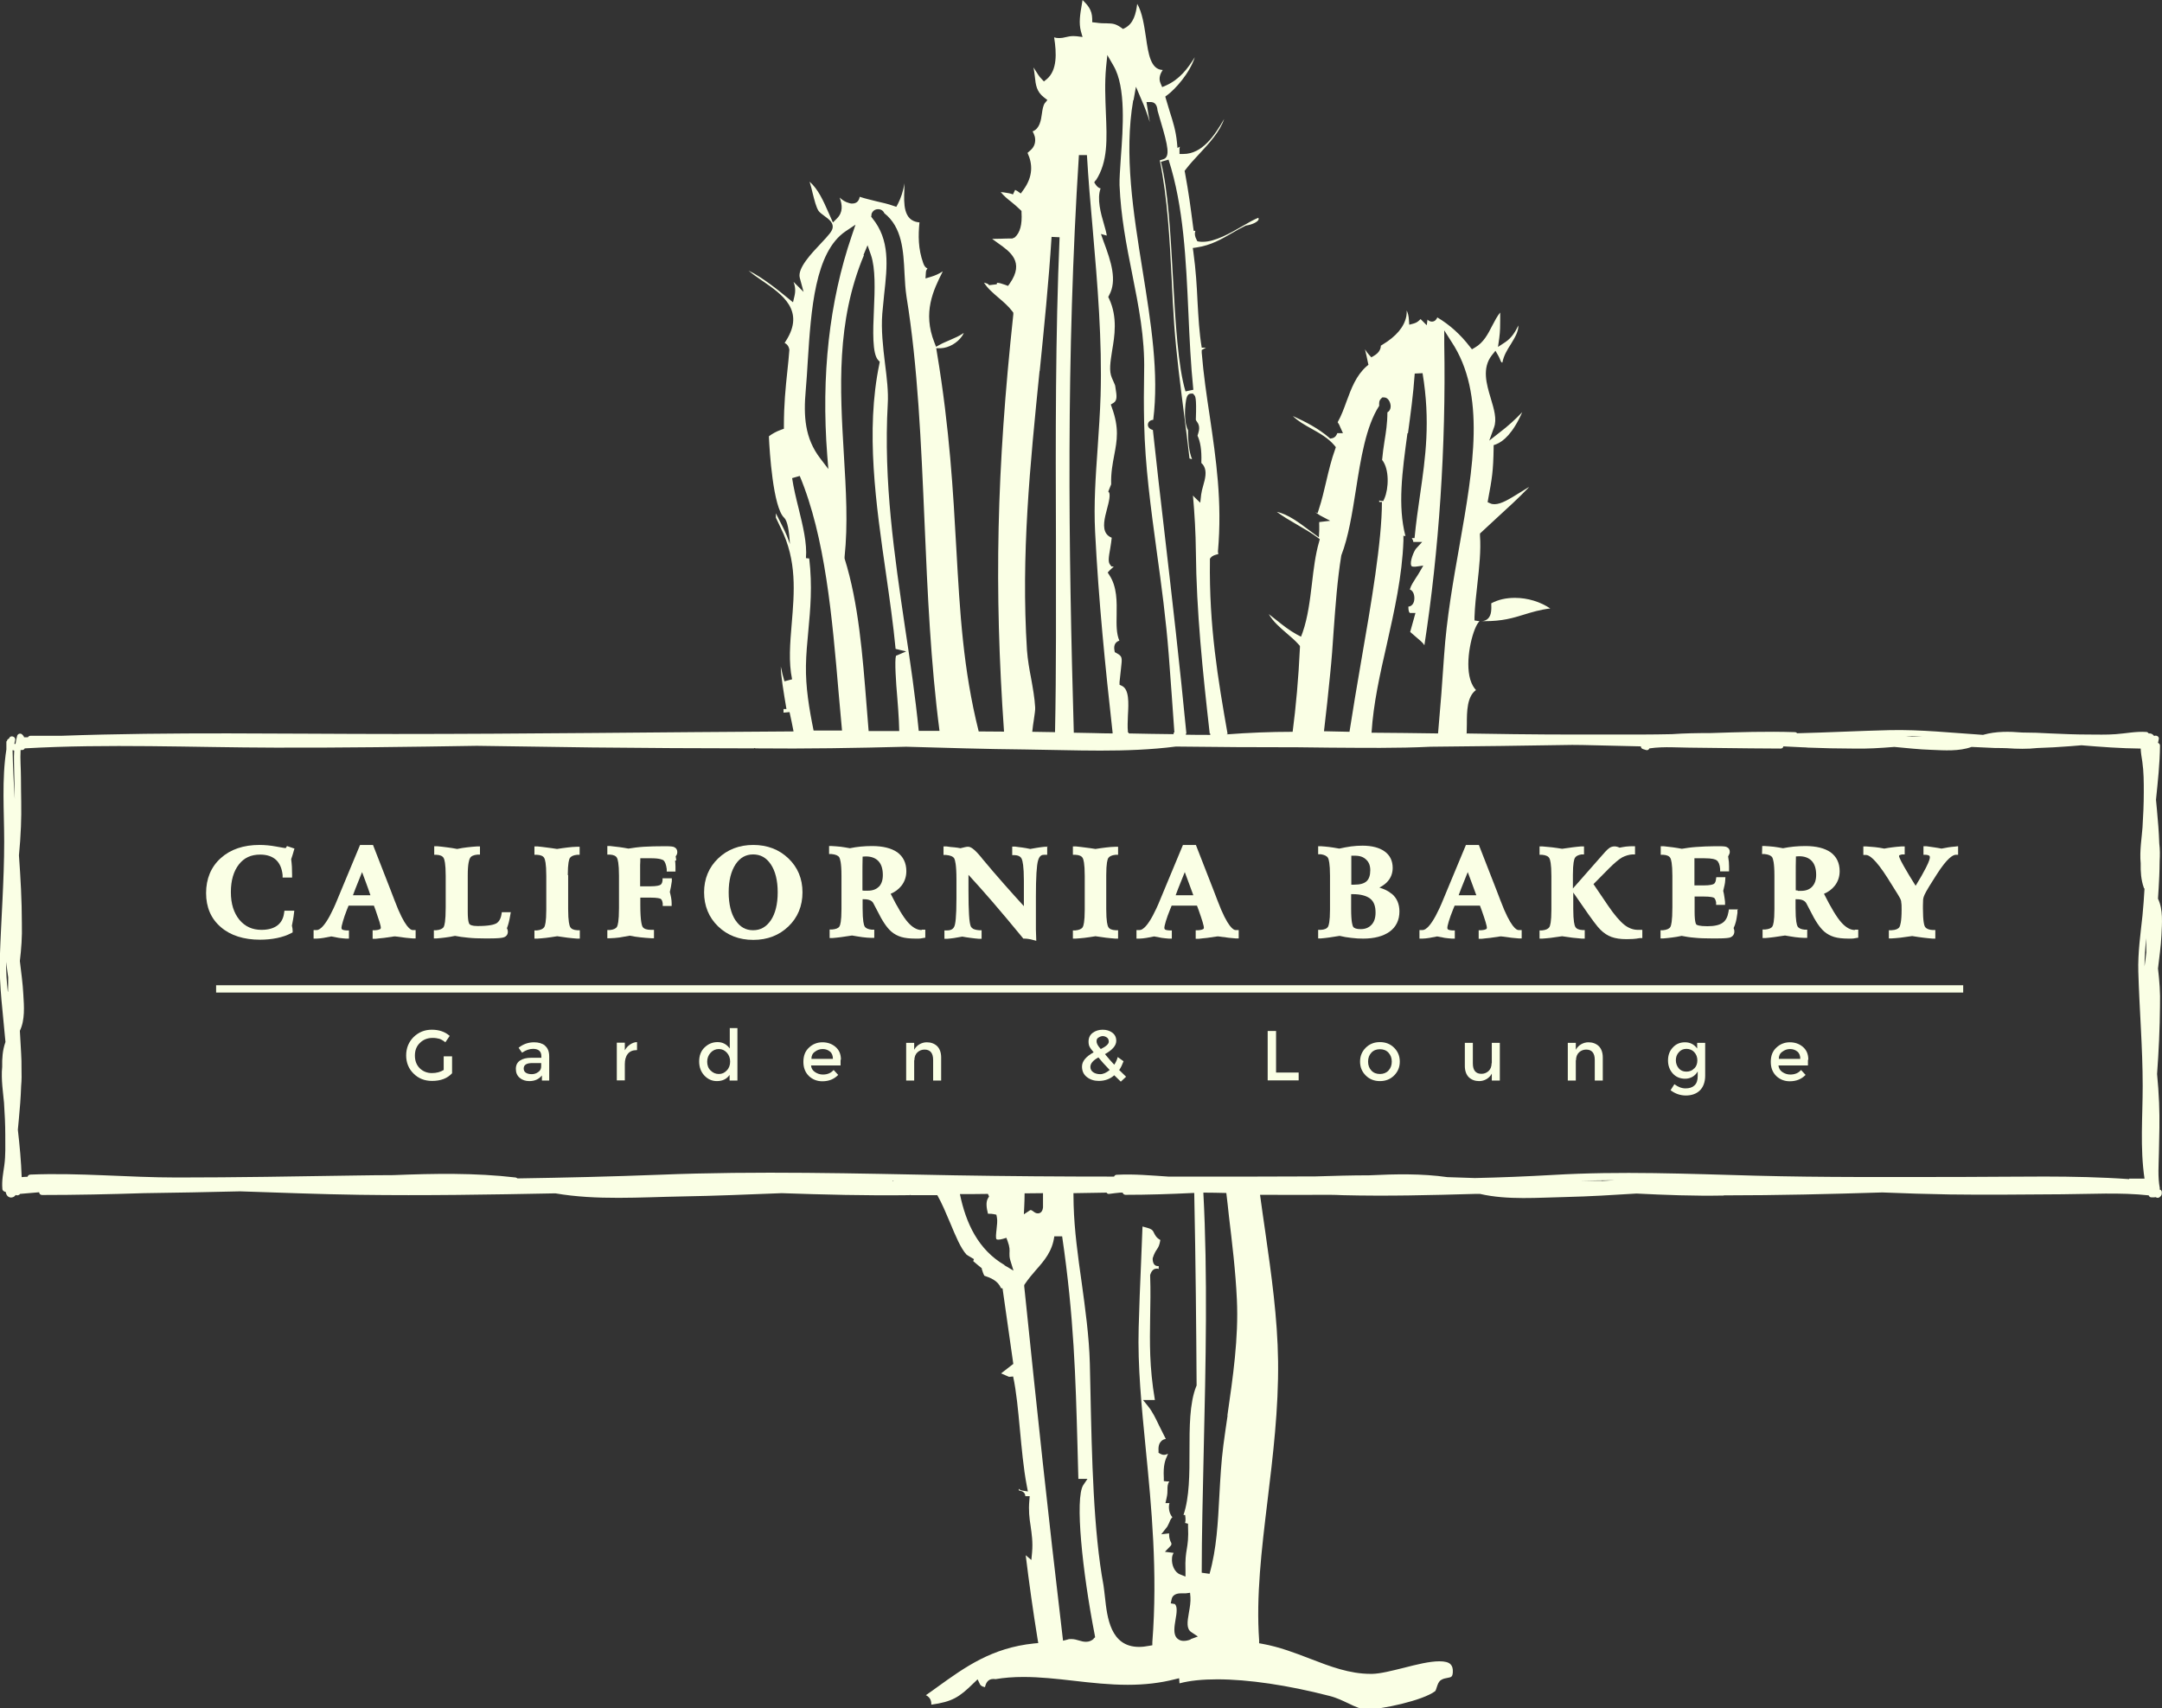 <?xml version="1.0" encoding="UTF-8"?>
<svg id="Layer_2" data-name="Layer 2" xmlns="http://www.w3.org/2000/svg" viewBox="0 0 118.65 93.74">
  <rect x="0" y="0" width="118.65" height="93.74" fill="#333333" stroke="none"/>
  <defs>
    <style>
      .cls-1 {
        fill: #faffe5;
        stroke-width: 0px;
      }
    </style>
  </defs>
  <g id="Layer_1-2" data-name="Layer 1">
    <g>
      <g>
        <path class="cls-1" d="M28.03,50.07l-.03.17c-.02.13-.05.26-.08.39-.03.11-.06.21-.1.31.01.03.02.05.03.07.02.05.02.09.02.13,0,.15-.09.27-.26.31-.08.02-.24.05-.77.05h-.23c-.34,0-.65-.01-.92-.04-.26-.02-.5-.06-.72-.1-.19.04-.36.07-.53.09-.17.02-.33.04-.48.05h-.15s0-.45,0-.45h.14c.2-.02.34-.08.4-.18.04-.07.11-.3.11-1.08v-1.27c0-.09,0-.19,0-.29,0-.1,0-.16,0-.16,0-.68-.07-.91-.11-.98-.06-.11-.19-.17-.39-.18h-.13s0-.47,0-.47h.16c.17.02.35.03.53.06.17.02.37.05.57.09.19-.04.37-.07.55-.09.19-.02.37-.04.55-.05h.15s0,.45,0,.45h-.14c-.21.02-.35.08-.41.2-.04.07-.12.29-.12.93,0,.03,0,.08,0,.14,0,.08,0,.13,0,.17,0,.02,0,.04,0,.07v.1s0,1.54,0,1.54c0,.54.08.66.1.67.03.03.12.1.44.1.64,0,.9-.08,1.02-.14.15-.09.25-.25.29-.5l.02-.12h.51Z"/>
        <path class="cls-1" d="M37.05,47.23c.01.1.02.21.02.32v.28h-.48v-.14c-.03-.23-.09-.39-.17-.47-.05-.04-.22-.12-.69-.12h-.59c0,.12,0,.25-.01.37,0,.17,0,.35,0,.52v.65h.55c.37,0,.51-.05.56-.08.02-.01.1-.06.12-.23v-.13h.51v.16c-.02.1-.03.21-.05.31-.02.09-.04.18-.06.28.03.11.05.22.07.31.02.11.03.21.03.31v.15s-.49,0-.49,0v-.14c-.02-.13-.05-.21-.11-.25-.03-.02-.16-.07-.6-.07h-.52v.41c0,.91.09,1.14.13,1.2.07.11.23.16.47.16h.15v.46h-.15c-.2-.01-.4-.03-.6-.05-.19-.02-.39-.05-.58-.09-.21.04-.4.07-.57.1-.18.02-.36.04-.51.04h-.15s0-.45,0-.45h.14c.2-.02.33-.08.39-.18.04-.07.11-.29.11-1.03v-1.77c0-.68-.07-.91-.11-.98-.06-.11-.19-.17-.39-.18h-.14v-.47h.16c.17.02.34.04.51.06.16.02.32.05.49.08.24-.04.52-.08.83-.1.32-.02.71-.03,1.17-.03.35,0,.45.02.51.05.11.05.17.14.17.27,0,.05-.01.11-.04.16-.01.02-.03.05-.05.08.01.07.03.14.03.22Z"/>
        <path class="cls-1" d="M90.13,51.04v.44h-.13c-.14.03-.27.04-.39.05-.12,0-.24.01-.34.01-.34,0-.61-.04-.83-.12-.22-.08-.42-.21-.61-.4-.16-.15-.49-.59-1.01-1.35-.2-.29-.36-.52-.48-.69v.9c0,.68.07.91.11.98.06.11.19.17.39.18h.13s0,.47,0,.47h-.16c-.17-.02-.34-.03-.52-.05-.17-.02-.36-.05-.56-.08-.26.04-.47.07-.64.09-.17.02-.32.03-.45.04h-.15s0-.45,0-.45h.14c.2-.02.33-.08.4-.18.04-.07.11-.28.11-.95v-1.85c0-.69-.07-.91-.11-.98-.06-.11-.19-.17-.4-.19h-.14s0-.46,0-.46h.15c.17.02.35.03.53.05.18.02.36.05.56.08.21-.03.4-.06.57-.08.17-.02.33-.04.47-.05h.16s0,.44,0,.44h-.14c-.18.03-.3.09-.36.19-.04.07-.11.28-.11.93v.75l1.77-2.01c.09-.1.17-.17.24-.22.08-.05.17-.08.26-.08.05,0,.1,0,.16.02.04.01.09.03.13.05.13-.03.24-.04.35-.06.12-.01.24-.02.35-.02h.15v.45h-.14c-.19.01-.38.07-.56.16-.18.1-.43.31-.74.62l-.84.85.8,1.18c.34.5.64.85.89,1.05.24.19.49.28.75.28h.23Z"/>
        <rect class="cls-1" x="11.86" y="54.07" width="95.88" height=".4"/>
        <path class="cls-1" d="M24.35,57.97h.46v.93c-.26.28-.62.42-1.1.42-.4,0-.74-.13-1.01-.4-.27-.26-.41-.6-.41-1s.14-.74.41-1.01c.28-.27.61-.4,1-.4s.72.11.98.34l-.24.35c-.11-.09-.21-.15-.32-.19-.11-.03-.23-.05-.38-.05-.27,0-.51.09-.69.27-.19.18-.28.41-.28.7s.09.52.27.7c.18.17.4.26.66.26s.47-.06.65-.17v-.75Z"/>
        <path class="cls-1" d="M29.91,57.38c-.15-.12-.35-.18-.6-.18-.32,0-.6.1-.85.3l.19.27c.21-.14.41-.21.6-.21.31,0,.46.14.46.41v.08h-.56c-.26,0-.46.05-.61.15-.15.1-.23.25-.23.46s.07.37.21.49c.14.12.32.18.53.18.29,0,.52-.1.69-.31v.28h.4v-1.33c0-.26-.08-.46-.23-.58ZM29.7,58.52c0,.13-.05.24-.16.31-.1.08-.23.12-.36.12s-.25-.03-.32-.08c-.08-.05-.12-.13-.12-.23,0-.2.16-.3.47-.3h.49v.17Z"/>
        <path class="cls-1" d="M34.94,57.63c-.22,0-.38.07-.49.21-.11.14-.16.33-.16.56v.89h-.44v-2.07h.44v.42c.07-.13.17-.24.29-.32.12-.08.25-.13.38-.13v.44s-.02,0-.02,0Z"/>
        <path class="cls-1" d="M40.05,56.41v1.13c-.17-.23-.39-.35-.67-.35s-.51.1-.71.29c-.2.19-.3.45-.3.77s.1.58.29.78c.19.2.42.3.68.3.31,0,.54-.11.7-.34v.31h.43v-2.88h-.43ZM39.88,58.75c-.12.13-.26.19-.43.19s-.32-.06-.45-.19c-.13-.12-.19-.29-.19-.48s.06-.36.19-.5c.12-.13.27-.2.45-.2s.32.07.44.2.18.3.18.49-.06.36-.18.48Z"/>
        <path class="cls-1" d="M46.15,58.15c0-.3-.1-.53-.3-.7-.2-.17-.44-.25-.72-.25s-.53.1-.73.29c-.21.19-.31.45-.31.78s.1.58.3.78c.2.19.45.29.74.29.36,0,.65-.12.87-.35l-.25-.27c-.14.16-.33.25-.59.25-.16,0-.31-.05-.44-.14s-.2-.21-.21-.36h1.62v-.3ZM44.53,58.11c0-.17.06-.3.19-.39.13-.1.27-.15.43-.15s.29.05.4.14c.11.09.16.23.16.4h-1.19Z"/>
        <path class="cls-1" d="M50.17,58.18v1.12h-.44v-2.07h.44v.38c.07-.13.17-.23.29-.3.12-.07.26-.11.4-.11.23,0,.42.07.57.21.14.14.22.35.22.62v1.27h-.44v-1.13c0-.38-.16-.57-.47-.57-.15,0-.28.05-.39.15-.11.1-.17.25-.17.44h0Z"/>
        <path class="cls-1" d="M61.43,58.71c.09-.13.16-.29.23-.47l-.32-.23c-.04.16-.11.3-.19.42-.13-.13-.3-.33-.51-.58.41-.23.62-.47.62-.73,0-.19-.07-.34-.22-.45-.15-.11-.32-.16-.53-.16s-.39.06-.54.17c-.15.11-.23.27-.23.48,0,.12.02.22.06.29.04.08.12.18.22.3-.42.23-.64.49-.64.78,0,.25.09.44.27.58.18.14.4.21.65.21.34,0,.63-.11.85-.31l.36.35.29-.27c-.16-.15-.29-.28-.4-.39ZM60.29,56.94c.07-.05.15-.08.23-.08s.16.03.23.08c.07.05.1.13.1.23,0,.12-.15.26-.44.4-.09-.1-.15-.18-.18-.24s-.05-.12-.05-.2.03-.14.1-.19ZM60.38,58.95c-.16,0-.29-.04-.39-.11-.1-.07-.15-.17-.15-.29,0-.19.15-.36.44-.52.15.19.36.42.62.69-.18.15-.36.23-.52.23Z"/>
        <polygon class="cls-1" points="69.57 59.29 69.57 56.58 70.03 56.58 70.03 58.86 71.27 58.86 71.27 59.29 69.57 59.29"/>
        <path class="cls-1" d="M76.51,57.5c-.21-.21-.47-.31-.78-.31s-.57.1-.78.31c-.21.21-.31.46-.31.76s.1.55.31.76c.21.21.47.31.78.31s.57-.1.78-.31c.21-.21.31-.46.31-.76s-.1-.55-.31-.76ZM76.2,58.75c-.12.13-.28.19-.47.19s-.35-.06-.47-.19c-.12-.13-.18-.29-.18-.49s.06-.36.18-.49c.12-.13.28-.19.47-.19s.35.06.47.19c.12.13.18.29.18.49s-.06.36-.18.49Z"/>
        <path class="cls-1" d="M81.87,58.35v-1.12h.44v2.07h-.44v-.38c-.07.13-.17.23-.29.3-.12.07-.26.11-.4.11-.23,0-.42-.07-.57-.21-.14-.14-.22-.35-.22-.62v-1.27h.44v1.13c0,.38.16.57.47.57.15,0,.28-.05.39-.15.11-.1.17-.25.17-.44h0Z"/>
        <path class="cls-1" d="M86.48,58.18v1.12h-.44v-2.07h.44v.38c.07-.13.17-.23.29-.3.12-.07.26-.11.4-.11.23,0,.42.07.57.21.14.14.22.35.22.62v1.27h-.44v-1.13c0-.38-.16-.57-.47-.57-.15,0-.28.05-.39.15-.11.1-.17.25-.17.44h0Z"/>
        <path class="cls-1" d="M93.14,57.23v.31c-.17-.23-.39-.34-.67-.34s-.5.1-.67.29c-.18.19-.26.43-.26.71s.09.52.26.71.4.29.68.29c.15,0,.29-.04.41-.11.12-.07.21-.17.28-.29v.26c0,.23-.06.4-.18.51-.12.11-.28.16-.49.16s-.41-.08-.61-.23l-.21.33c.25.19.53.29.84.29s.57-.09.76-.27.3-.46.3-.82v-1.8h-.43ZM92.98,58.63c-.11.12-.25.18-.43.18s-.32-.06-.42-.18c-.1-.12-.16-.27-.16-.44s.05-.32.16-.44c.11-.13.25-.19.42-.19s.32.06.43.18c.11.12.17.27.17.45s-.05.33-.17.45Z"/>
        <path class="cls-1" d="M99.24,58.15c0-.3-.1-.53-.3-.7-.2-.17-.44-.25-.72-.25s-.53.1-.73.29c-.21.19-.31.45-.31.78s.1.58.3.78c.2.19.45.29.74.29.36,0,.65-.12.87-.35l-.25-.27c-.13.16-.33.25-.59.25-.16,0-.31-.05-.44-.14s-.19-.21-.21-.36h1.62v-.3ZM97.62,58.11c0-.17.06-.3.19-.39.13-.1.27-.15.43-.15s.29.05.4.14c.11.09.16.23.16.4h-1.19Z"/>
      </g>
      <g>
        <path class="cls-1" d="M118.53,65.21c-.12-.63-.06-1.28-.05-1.92.02-.92.05-1.85.01-2.77-.02-.53-.06-1.05-.11-1.58.09-1.24.15-2.49.16-3.73,0,0,0-.01,0-.02,0,0,0-.01,0-.02.02-.68-.03-1.35-.11-2.02.07-.61.16-1.22.19-1.83.03-.66.1-1.39-.19-2,.03-.41.05-.83.07-1.24.01-.27.02-.55.02-.82.02-.33.02-.65-.02-.97-.02-.62-.07-1.24-.13-1.87-.02-.17-.03-.35-.05-.53.1-.99.21-1.98.22-2.97,0-.08-.05-.13-.11-.15.01-.06.03-.13.04-.19.05-.16-.14-.25-.25-.19-.07-.09-.16-.15-.27-.14-.01,0-.02,0-.03,0-.03-.04-.07-.08-.13-.08-.57-.04-1.11.08-1.67.12-.52.04-1.04.02-1.55.02-.69,0-1.36-.03-2.05-.06-.51-.03-1.03-.05-1.55-.05-.71-.06-1.43-.07-2.11.12,0,0-.02,0-.02.01-1.72-.11-3.44-.3-5.15-.26-1.69.04-3.37.13-5.06.17-.03-.03-.07-.06-.13-.06-1.54-.05-3.09,0-4.63.05-.71,0-1.42.01-2.12.06-.55.01-1.11.02-1.66.02-2.34,0-4.67.01-7.01-.02-.91-.01-1.83-.03-2.74-.04h.15c0-.17.01-.34.01-.51,0-.71.01-1.51.5-1.87-.12-.13-.23-.31-.31-.57-.31-1.03.11-2.69.43-3.12l.07-.09h.06s-.09,0-.14-.01l-.19-.03v-.19c.02-.59.09-1.22.16-1.83.1-.9.2-1.83.14-2.64v-.11s.83-.77.83-.77c.68-.62,1.31-1.2,1.78-1.69l.09-.1c-.17.1-.33.2-.49.3-.58.36-1.04.65-1.41.65-.08,0-.16-.01-.22-.04l-.16-.07.03-.17c.21-1.13.28-1.51.3-2.81v-.15s.14-.05.14-.05c.39-.15.92-.6,1.43-1.76-.38.4-.79.77-1.21,1.09l-.6.47.26-.72c.17-.45,0-1.01-.18-1.61-.23-.77-.49-1.64.06-2.35l.2-.25.16.28c.04.06.06.13.09.19.06.16.08.17.13.18.07-.38.27-.71.47-1.02.21-.35.41-.66.41-1.02-.17.35-.37.68-.71.91l-.41.27.07-.49c.05-.38.05-.69.05-.97,0-.15,0-.29,0-.43-.17.21-.3.46-.44.73-.23.45-.47.92-.94,1.19l-.17.1-.12-.15c-.5-.65-1.09-1.19-1.78-1.6-.05.12-.14.23-.3.23-.09,0-.17-.04-.24-.11l-.04.31-.31-.31s-.05-.04-.05-.04c0,0,0,0,.01.02-.07.07-.17.18-.35.23l-.26.07-.02-.27c-.01-.2-.05-.36-.12-.51,0,.11,0,.21-.02.31-.11.58-.55,1.11-1.32,1.57l-.08.05c0,.16-.08.38-.37.55l-.15.09-.12-.13c-.08-.09-.16-.19-.23-.31.06.24.11.48.16.72l.03.13-.1.08c-.58.51-.84,1.22-1.1,1.92-.14.39-.29.8-.49,1.15.06.08.11.18.15.29l.14.31h-.31c-.03.09-.1.24-.28.28l-.11.02-.08-.07c-.56-.48-1.24-.84-1.97-1.17.28.28.65.49,1.03.7.45.25.91.51,1.25.91l.08.1-.04.12c-.2.55-.35,1.17-.49,1.77-.12.51-.24,1.03-.4,1.51l-.07.22-.13-.05c.09.06.18.12.27.18l.55.29-.6.07s-.01.15,0,.23c0,.07,0,.14,0,.2l-.02.41-.57-.42c-.49-.37-1.14-.86-1.74-.98.34.25.71.47,1.11.7.38.22.78.45,1.13.71l.12.09-.04.15c-.2.68-.3,1.5-.39,2.28-.11.93-.23,1.88-.51,2.68l-.09.24-.23-.12c-.42-.23-.77-.51-1.12-.79-.14-.11-.28-.22-.42-.33.24.42.61.73.99,1.06.22.19.46.39.66.62l.06.07v.09c-.08,1.7-.22,3.24-.4,4.62-1.21,0-2.41.05-3.61.14v-.02h.04c-.53-3.02-1.02-5.9-.97-9.54v-.08s.05-.06.05-.06c.09-.11.22-.14.32-.17.03,0,.07-.02.08-.02,0,0,0,0,.01,0l-.02-.14c.24-2.76-.1-5.03-.45-7.43-.17-1.12-.34-2.27-.44-3.48v-.15s.19-.11.23-.13h-.23c-.14-.84-.18-1.66-.23-2.52-.04-.85-.09-1.73-.23-2.74l-.03-.21.21-.03c.8-.12,1.37-.46,1.98-.81.22-.13.43-.25.72-.39.35-.05.65-.2.7-.33.01-.03,0-.06-.01-.1-.23.09-.54.26-.86.45-.71.41-1.52.87-2.19.87-.06,0-.13,0-.19-.01l-.11-.02-.05-.1c-.09-.17-.11-.32-.06-.47h-.09s-.03-.21-.03-.21c-.17-1.29-.23-1.78-.45-2.99l-.02-.09.06-.08c.22-.29.48-.57.76-.87.55-.59,1.11-1.2,1.35-1.9-.53.92-1.2,1.92-2.24,1.92h-.21s0-.22,0-.22c0-.06,0-.12.02-.18l-.13.07-.03-.32c-.06-.62-.22-1.13-.39-1.66-.07-.23-.14-.46-.21-.7l-.04-.14.12-.09c.42-.31,1.22-1.19,1.5-2.07-.39.63-.84,1.22-1.58,1.55l-.21.09-.09-.21c-.13-.3.01-.56.12-.73-.66-.02-.79-.88-.92-1.79-.1-.65-.2-1.36-.48-1.84-.07.55-.2,1.07-.66,1.32l-.12.06-.11-.08c-.31-.21-.44-.22-.78-.23-.16,0-.35,0-.61-.04l-.19-.02v-.19c-.01-.5-.25-.75-.53-1.03-.01.06-.02.12-.03.18-.11.63-.18,1.08-.06,1.54l.09.31-.32-.04c-.06,0-.12-.01-.18-.01-.17,0-.3.03-.43.06-.11.03-.23.05-.35.05-.1,0-.19-.01-.28-.04.14.87.17,1.81-.4,2.29l-.16.13-.14-.15c-.11-.11-.22-.28-.33-.46-.03-.04-.06-.1-.1-.16.03.17.05.33.07.49.05.47.09.84.51,1.16l.18.14-.14.17c-.09.12-.13.35-.16.57-.05.37-.12.83-.51.98.05.09.09.19.12.29.06.28-.01.54-.22.73l-.18.16c.28.6.32,1.29-.24,2.05l-.13.18-.18-.13s-.09-.05-.13-.07l-.12.25c-.13-.06-.31-.08-.49-.11-.06,0-.12-.02-.18-.02.16.2.36.37.58.54.17.14.34.28.5.44l.06.06v.08c.04.67-.08,1.11-.37,1.37l-.14.06h-.09c-.15,0-.33,0-.51.01-.17,0-.34.01-.5.01.11.08.22.16.33.24.65.46,1.46,1.02.64,2.2l-.1.14-.16-.06c-.19-.07-.33-.11-.44-.11,0,0-.01.02-.02.08l-.42.05c-.03-.07-.13-.1-.28-.14.2.32.5.57.8.83.26.22.54.46.76.75l.05.07v.09c-.92,8.56-1.06,15.05-.51,22.9-.46,0-.93-.01-1.39-.01-.86-3.43-1.03-6.53-1.23-10.07-.17-3.05-.36-6.51-1.06-10.71l-.04-.25h.25c.44-.02.91-.29,1.17-.67.03-.04.06-.1.09-.17-.23.17-.51.28-.78.4-.18.08-.36.15-.52.24l-.22.12-.09-.23c-.66-1.66-.05-2.89.44-3.87,0-.01.01-.03.02-.04-.2.13-.41.23-.65.3l-.3.09.02-.31c0-.11.04-.18.09-.24-.09-.03-.17-.11-.23-.28-.29-.8-.28-1.54-.21-2.25h-.05c-.84-.1-.81-1.03-.78-1.78,0-.12,0-.24.01-.36-.08.45-.2.81-.36,1.12l-.09.17-.18-.06c-.28-.1-.59-.17-.9-.24-.31-.08-.63-.15-.93-.25-.03.18-.13.37-.41.37-.04,0-.09,0-.15-.02-.23-.06-.4-.17-.54-.31.15.41.19.81-.15,1.15l-.22.22-.24-.54c-.29-.66-.57-1.29-1.04-1.7.07.22.12.43.17.64.1.39.19.76.32.96.06.09.2.19.32.28.23.17.47.34.46.6,0,.22-.22.45-.66.92-.51.54-1.28,1.35-1.15,1.87l.21.78-.55-.55c.09.23.12.49.05.78l-.08.34-.27-.22c-.45-.37-1.37-1.13-2.17-1.52.24.21.52.4.8.59,1.03.71,2.32,1.6,1.25,3.27l-.07.11c.12.06.23.17.26.38-.03.41-.07.79-.11,1.16-.1.94-.19,1.83-.19,3.02v.15l-.14.05c-.28.1-.49.22-.68.36,0,.02,0,.04,0,.08.03.68.22,3.84.84,4.4.17.16.27.7.31,1.44-.1-.31-.23-.62-.39-.94l-.38-.75v.24s.27.57.27.57c.9,1.79.74,3.54.6,5.24-.09,1.08-.18,2.11.02,3.06l-.42.11c-.07-.23-.14-.51-.2-.81,0,.49.15,1.38.31,2.33h-.16c0,.08,0,.14,0,.2l.33-.03c.08.35.15.7.22,1.06-7.29.04-14.58.14-21.87.14-6.1,0-12.22-.12-18.32.1-.56,0-1.13,0-1.69,0-.07,0-.11.04-.14.08-.07,0-.14,0-.21,0-.01-.05-.04-.09-.1-.15-.09-.09-.25-.05-.28.08-.04.15-.07.29-.09.44-.02,0-.04,0-.06,0,.01-.07.02-.14.04-.21.05-.21-.28-.3-.33-.09-.06.02-.12.07-.12.15H.35c0,.15,0,.3,0,.45-.26,1.66-.12,3.39-.12,5.06,0,2.14-.17,4.26-.24,6.4-.04,1.53.18,3.06.31,4.6,0,0,0,0-.01.02-.15.43-.18.88-.17,1.34-.07.68.06,1.49.1,1.96.04.6.07,1.19.07,1.8,0,.54.02,1.09-.05,1.62-.06.44-.15.86-.11,1.31,0,.1.09.16.18.17.03.16.11.29.28.31.12,0,.21-.05.27-.14.08.04.19.02.24-.06.35-.03.7-.06,1.05-.09,0,.08.06.15.16.15,1.86,0,3.72-.04,5.58-.1,1.76-.02,3.53-.06,5.29-.1,2.19.07,4.38.16,6.56.19,3.58.05,7.16-.01,10.74-.08,2.26.39,4.67.21,6.94.17,1.83-.03,3.65-.11,5.48-.18,2.33.08,4.65.14,6.98.11.02,0,.04,0,.06-.01.02,0,.04.01.07.01.48,0,.96,0,1.43,0,.26.46.48.99.7,1.51.3.72.58,1.4.9,1.75l.09.06c.1.06.21.13.32.19l-.04.11c.16.14.32.27.47.39v.04c.04.13.08.26.14.37.33.11.75.27.91.68,0,0,.01,0,.02,0l.07.02.59,4.14-.04.03-.63.49c.13.06.26.11.39.17l.05.02.22-.02c.18.83.27,1.83.37,2.89.1,1.04.19,2.11.38,3.11l.06.31-.31-.05c-.08-.01-.15-.05-.19-.1,0,.03,0,.06,0,.09l.11.03c.19.04.25.19.25.29h.24s-.02.24-.02.24c-.05.54,0,.96.07,1.4.06.43.13.88.08,1.44l-.04.42-.31-.26c.19,1.55.4,3.05.65,4.59l.04.23-.23.02c-2.32.24-3.78,1.29-5.32,2.4-.21.15-.41.3-.62.44.17.08.31.23.3.52,1.14-.16,1.53-.4,2.32-1.18l.22-.21.13.27c.03.05.09.13.28.16,0-.01,0-.02,0-.03.04-.14.12-.42.45-.42.04,0,.08,0,.12.01.47-.08.98-.12,1.53-.12.91,0,1.82.1,2.78.21.96.11,1.95.22,2.95.22.94,0,1.78-.1,2.57-.3l.25-.06s.02.27.02.28c.56-.15,1.25-.22,2.07-.22,1.7,0,3.88.32,6.16.91.4.1.74.27,1.04.41.37.18.69.33,1.01.33h.01c.78,0,3.05-.48,3.74-1,.03-.03.07-.15.09-.22.05-.15.1-.31.23-.39.12-.08.25-.1.36-.12.21-.04.27-.05.29-.31.01-.2-.03-.34-.12-.43-.11-.12-.32-.17-.62-.17-.54,0-1.26.18-1.96.36-.65.16-1.27.32-1.72.33h-.09c-1.15,0-2.21-.4-3.32-.83-.83-.32-1.69-.65-2.63-.82l-.17-.03v-.17c-.17-2.38.13-4.94.46-7.65.3-2.48.61-5.04.58-7.65-.03-2.4-.37-4.78-.7-7.09-.1-.69-.2-1.38-.29-2.05,1.28,0,2.56.01,3.84,0,.23,0,.46.01.69.02,2.42.06,4.85,0,7.27-.07.09,0,.18,0,.27,0,1.52.35,3.21.2,4.73.17,1.29-.03,2.58-.11,3.86-.19,1.59.08,3.17.14,4.76.11.02,0,.03,0,.04-.01.01,0,.03,0,.05,0,2.88,0,5.76-.07,8.64-.16,1.23.05,2.47.09,3.7.11,2.05.03,4.11,0,6.16-.01,1.58-.01,3.19-.11,4.76.06.02.06.07.11.15.11.12,0,.18,0,.24-.01.06.05.15.05.22-.01.1-.09.11-.13.11-.26,0-.09-.06-.14-.12-.15ZM.41,50.98s0,0,0,0c0,0,0,0,0,0H.41ZM.43,54.43c-.06-.53-.1-1.06-.09-1.6,0-.01,0-.03,0-.04.03.28.07.56.11.84,0,.26,0,.53-.01.79ZM.52,48.81s0-.06,0-.09c0,0,0,.01,0,.02,0,.03,0,.05,0,.08ZM.7,41.17s.05.01.08.02c-.03.41,0,.83,0,1.24.01.47.02.95.03,1.42-.06-.89-.1-1.79-.12-2.68ZM105.49,40.42c-.19,0-.37,0-.56,0-.12-.01-.23-.02-.35-.03.3,0,.61.01.91.03ZM77.27,23.77c.14-1.04.29-2.11.37-3.27l.43-.02c.44,2.65.16,4.62-.14,6.69-.11.75-.22,1.53-.3,2.36h-.15c.05.08.08.15.08.21h.49s-.34.37-.34.37c-.1.11-.36.71-.26.93,0,.02.03.06.14.06.02,0,.05,0,.08,0l.44-.06-.22.38c-.06.1-.12.2-.19.3-.13.21-.26.39-.33.63.15.05.25.23.25.48,0,.3-.16.45-.33.46,0,.26.05.33.09.35h.3s-.22.8-.29,1.04l.59.51c.08.07.14.14.19.22.8-5.17,1.19-10.93,1.09-16.53v-.75s.4.63.4.63c1.9,2.87,1.19,6.89.44,11.16-.35,1.97-.71,4.01-.85,6.07-.09,1.38-.2,2.82-.33,4.26-1.22-.02-2.43-.03-3.65-.04.1-1.6.46-3.2.84-4.86.41-1.83.84-3.72.91-5.68v-.27s.11.02.11.02c-.43-1.66-.18-3.51.11-5.64ZM73,36.98c.08-.78.14-1.57.19-2.37.1-1.36.2-2.78.42-4.13.39-1,.6-2.32.8-3.59.27-1.72.55-3.49,1.28-4.62-.01-.18,0-.29.08-.37l.09-.09h.1c.23,0,.36.29.36.49,0,.15-.07.27-.18.33,0,.59-.08,1.1-.16,1.59-.05.33-.1.66-.13,1.02.41.51.36,1.58.13,2.11l-.07.15s-.2-.03-.22-.03c0,0,0,.06,0,.08h.15c0,2.14-.58,5.53-1.15,8.8-.23,1.34-.45,2.64-.63,3.81-.47-.01-.93-.02-1.4-.03.13-1.07.24-2.14.34-3.15ZM65.22,17.18c.06,1.4.13,2.84.27,4.21l-.43.09c-.41-1.37-.55-3.75-.69-6.27-.13-2.38-.27-4.83-.66-6.33l.42-.12c.83,2.57.96,5.54,1.09,8.42ZM62.21,5.49l.13-.73.29.68c.18.41.34.83.47,1.26-.05-.27-.1-.55-.14-.84l-.04-.26h.26c.29.02.33.31.35.48.04.15.1.36.17.59.4,1.34.53,1.95.14,2.07l-.19.06c.43,2.13.54,4.33.65,6.48.04.84.08,1.69.14,2.53.12,1.66.34,3.35.55,4.99.1.78.2,1.57.29,2.36l.14.04c-.17-.42-.21-.95-.22-1.38v-.21c-.22-.41-.17-1.16-.14-1.43.04-.33.08-.58.31-.58h.1s.06.07.06.07c.07.07.14.14.1,1.29-.01.08,0,.1.05.17.08.11.19.28.09.61l-.05.17c.16.34.23.8.21,1.42v.08c.06.05.11.11.14.17.17.3.07.7-.04,1.08-.05.17-.09.33-.11.48l-.05.45-.32-.31s-.06-.06-.08-.09c.09,1.02.15,2.05.16,3.08.03,3.27.37,6.55.76,9.99h.03v.07c-.45,0-.9,0-1.34-.01v-.06h.03c-.36-3.73-.78-7.39-1.2-11.01-.22-1.89-.44-3.78-.64-5.66h-.03c-.26-.09-.25-.27-.24-.32.02-.13.14-.22.29-.23.32-2.55-.12-5.31-.59-8.23-.5-3.12-1.02-6.35-.51-9.3ZM60.14,9.9c.67-1.02.61-2.27.55-3.71-.03-.8-.07-1.62.01-2.49l.07-.68.34.59c.69,1.18.52,3.43.4,5.06-.04.61-.08,1.14-.07,1.49.07,1.71.38,3.31.69,4.85.36,1.81.7,3.51.66,5.35-.02,1.05-.02,1.89,0,2.84.05,2.39.37,4.69.7,7.13.25,1.8.5,3.66.65,5.6.11,1.43.21,2.85.31,4.27h-.04v.09c-.82-.01-1.64-.02-2.47-.04v-.05h-.04v-.04c-.03-.27-.01-.58,0-.9.04-.7.07-1.43-.33-1.62l-.13-.06v-.15c.03-.3.06-.54.08-.74.07-.61.08-.67-.25-.85l-.09-.05-.02-.1c-.03-.16-.01-.29.06-.39.06-.07.13-.12.21-.14-.17-.39-.16-.89-.15-1.42.01-.71.03-1.53-.4-2.18l-.09-.14.12-.13s.08-.07.12-.11c.04-.03.07-.06.09-.09h-.12s-.07-.09-.07-.09c-.13-.15-.09-.4,0-.91.03-.2.07-.42.08-.58-.13-.05-.23-.13-.3-.23-.22-.33-.09-.85.04-1.34.1-.37.23-.87.07-.96l.16-.4s0,0,0,0c-.02-.63.08-1.13.17-1.61.15-.79.28-1.48-.13-2.6l-.06-.17.15-.09c.21-.13.18-.39.11-.81,0-.06-.02-.11-.03-.17l-.17-.39c-.17-.38-.08-.89.01-1.48.14-.82.31-1.84-.16-2.86l-.05-.1.05-.1c.44-.8.12-1.82-.31-2.96l-.14-.4.32.09c-.02-.15-.09-.41-.15-.61-.18-.61-.4-1.41-.19-1.98-.1-.02-.19-.09-.27-.21l-.08-.12.08-.12ZM59.21,8.51h.44c.08,1.33.19,2.67.32,4.09.26,2.99.52,6.09.43,9.12-.03.97-.1,1.92-.16,2.84-.11,1.59-.22,3.08-.14,4.64.19,3.76.56,7.43.96,11.01v.04c-.35,0-.7-.01-1.05-.02-.36,0-.72-.02-1.08-.02-.29-10.13-.43-20.6.28-31.69ZM57.06,20.35c.24-2.38.49-4.84.65-7.35l.44.02c-.23,5.35-.22,11.04-.2,16.54,0,3.7.02,7.24-.05,10.62-.42,0-.83-.02-1.25-.02.02-.24.06-.47.09-.68.04-.28.08-.52.07-.66-.03-.53-.13-1.07-.22-1.58-.1-.51-.19-1.03-.23-1.56-.33-5.25.17-10.14.69-15.31ZM47.82,11.78c.04-.18.18-.3.37-.3.16,0,.29.09.34.22.98.77,1.05,2.06,1.11,3.31.02.45.05.88.11,1.28.62,3.81.8,7.99.99,12.41.16,3.82.34,7.73.82,11.41-.38,0-.76,0-1.14,0-.19-1.92-.47-3.81-.75-5.66-.58-3.94-1.19-8.02-.95-12.29.04-.66-.05-1.41-.15-2.2-.11-.91-.22-1.86-.15-2.75.03-.35.07-.69.1-1.03.18-1.61.33-3.01-.65-4.21l-.06-.08.02-.1ZM47.39,13.99l.22-.53.19.54c.25.73.21,1.89.16,3.01-.05,1.13-.1,2.41.24,2.76l.08.08-.02.12c-.77,3.68-.19,7.69.37,11.56.2,1.4.39,2.72.52,4.08l.58.14-.56.24c-.08.27,0,1.46.07,2.26.04.47.07.93.09,1.31,0,.19.02.37.02.56-.56,0-1.12,0-1.68,0-.04-.46-.07-.92-.11-1.37-.22-2.78-.44-5.65-1.21-8.1v-.04s0-.05,0-.05c.19-1.79.08-3.65-.04-5.63-.21-3.57-.43-7.26,1.1-10.92ZM44.22,21.4c.04-.49.08-1.02.11-1.58.18-2.81.39-5.99,2.08-7.13l.54-.36-.21.62c-1.23,3.6-1.68,7.66-1.34,12.05l.06.74-.45-.59c-.84-1.1-.92-2.3-.79-3.75ZM43.47,26.24l.42-.12c1.4,3.36,1.78,7.74,2.14,11.97.06.67.12,1.34.18,2-.52,0-1.04,0-1.56,0-.25-1.22-.44-2.39-.42-3.56.01-.64.07-1.25.13-1.9.11-1.2.23-2.45.05-3.98l-.18-.02c.07-.81-.17-1.78-.4-2.72-.14-.56-.28-1.14-.36-1.68ZM42.51,40.48s0,.01,0,.01c0,0,0,0,0-.01,0,0,.01,0,.02,0ZM49.01,64.82s-.02-.02-.03-.03c.02,0,.04,0,.06,0-.01,0-.02.02-.03.03ZM55.12,69.42c-1.43-.84-2.11-2.28-2.44-3.89.51,0,1.03,0,1.54-.01,0,0,0,.02.01.03l.05.11-.06.1c-.12.2-.09.5,0,.85.03,0,.06,0,.09,0,.05,0,.12,0,.22.02l.15.03.03.15c.04.2,0,.43-.02.66-.02.19-.06.48,0,.54.01.01.05.02.09.02.06,0,.15-.01.25-.04l.2-.06.07.19c.12.32.11.5.1.65,0,.11-.01.21.05.41l.17.55-.49-.29ZM60.03,89.93c-.12.11-.26.17-.43.17-.13,0-.25-.03-.38-.07-.13-.04-.27-.08-.43-.08-.07,0-.14,0-.21.03l-.24.06-.03-.25c-.81-6.82-1.4-12.4-2.1-19.19v-.08s.04-.06.04-.06c.19-.28.4-.53.61-.77.46-.52.89-1.02,1-1.84h.43c.65,4.41.74,7.82.84,11.42.02.62.03,1.25.05,1.89.03,0,.06,0,.09,0h.41l-.23.34c-.47.72-.05,4.75.63,8.23l.02.12-.09.08ZM56.19,66.63l.02-.41c.01-.23.02-.48.02-.73.34,0,.67-.01,1.01-.01,0,.26,0,.52,0,.78-.03.3-.21.33-.28.33-.1,0-.18-.05-.24-.1-.04-.03-.11-.08-.14-.08h-.04s-.35.23-.35.23ZM64.25,84.62c-.04-.09-.09-.22-.09-.39v-.08s-.43.05-.43.05l.33-.42s.06-.11.09-.18c.04-.1.09-.24.19-.34-.03-.03-.06-.07-.08-.11-.11-.19-.14-.47-.08-.66h-.22s.06-.27.06-.27c.05-.21.05-.34.05-.46,0-.17,0-.31.1-.46-.04,0-.08,0-.12,0l-.18-.02v-.18c-.04-.7.08-.98.19-1.22.01-.03.03-.07.04-.1-.06.03-.14.06-.22.06-.07,0-.13-.02-.19-.05l-.11-.06v-.12c-.02-.28.06-.43.14-.51.07-.08.16-.12.26-.13l-.38-.76c-.18-.38-.35-.73-.58-1.02l-.29-.36h.65c-.31-1.84-.28-3.16-.26-4.54.01-.71.03-1.44,0-2.27v-.04s.01-.04.01-.04c.09-.27.24-.32.35-.32.03,0,.07,0,.11.02,0-.05,0-.11,0-.16-.02,0-.03,0-.05,0-.1,0-.26-.05-.28-.35v-.04s0-.04,0-.04c.08-.26.17-.4.24-.5.08-.12.13-.21.18-.5-.22-.12-.29-.27-.35-.39-.06-.13-.1-.2-.37-.28l-.26-.07c-.03.68-.05,1.35-.08,2.02-.05,1.18-.1,2.35-.13,3.54-.06,2.1.16,4.32.39,6.66.31,3.16.66,6.73.36,10.59v.17s-.17.03-.17.03c-.2.04-.39.06-.56.06-1.58,0-1.75-1.64-1.87-2.73-.03-.24-.05-.46-.08-.65-.55-2.96-.64-6.96-.72-10.83l-.03-1.35c-.04-1.48-.25-2.99-.45-4.45-.2-1.4-.4-2.84-.44-4.25,0-.21-.01-.43-.01-.64.61-.01,1.21-.02,1.82-.03.02.04.07.08.14.07.2-.03.4-.05.6-.07.05,0,.09,0,.14,0,.02.06.07.12.16.12,1.23,0,2.46-.04,3.68-.1.03,0,.06,0,.09,0,.08,3.9.11,7.46.13,10.53v.04l-.02.04c-.37.92-.37,2.25-.37,3.55,0,1.25,0,2.54-.33,3.51h.09s.02.17.02.17c.01.1,0,.19-.02.27,0,0,.16.04.16.04v.16c.03.62-.02.94-.07,1.24-.05.3-.09.57-.07,1.16v.34s-.3-.12-.3-.12c-.31-.12-.47-.54-.44-.88,0-.11.04-.22.09-.3-.01,0-.48-.06-.48-.06l.31-.32q.08-.08.03-.19ZM65.35,89.97c-.15.06-.28.08-.39.08-.2,0-.31-.09-.38-.16-.2-.23-.13-.63-.06-1.05.05-.28.11-.66-.04-.81l-.23-.04.05-.23c.07-.32.42-.32.55-.32h.12s.08,0,.11,0l.23-.03.02.23c.02.27-.03.56-.08.84-.1.56-.14.91.13,1.09l.36.24-.41.15ZM67.37,77.68c-.08.54-.16,1.09-.23,1.62-.12.92-.17,1.85-.22,2.75-.08,1.51-.15,2.94-.54,4.32l-.43-.06c0-2.07.06-4.32.11-6.69.11-4.76.22-9.66-.02-14.17.42,0,.84.01,1.26.02.05.42.1.83.14,1.24.18,1.51.37,3.06.44,4.61.1,2.11-.22,4.27-.52,6.36ZM87.89,64.8c-.41,0-.82,0-1.23,0,.65-.02,1.3-.02,1.95-.03-.24.01-.48.03-.72.04ZM116.85,64.71c-3.09-.22-6.19-.12-9.28-.12-3.75,0-7.5.03-11.24-.07-3.71-.1-7.4-.26-11.11-.04-1.43.08-2.85.14-4.28.17-.5-.02-1.01-.03-1.51-.05-1.41-.2-2.85-.17-4.29-.1-.98,0-1.96.03-2.94.06-1.15,0-2.29.01-3.44.01-.52,0-1.03,0-1.55,0h-1.22c-.16,0-.33,0-.49,0-.46,0-.92,0-1.38,0-.94-.06-1.88-.15-2.83-.1-.08,0-.13.05-.15.1-2.92,0-5.84-.02-8.76-.07-5.41-.1-10.81-.25-16.22-.03-2.59.1-5.17.16-7.76.2-.03-.02-.06-.04-.1-.05-2.22-.26-4.47-.22-6.72-.13-.68,0-1.37.01-2.05.02-3.28.05-6.55.11-9.82.11-2.68,0-5.37-.27-8.04-.16-.09,0-.14.06-.16.12-.11,0-.22.01-.32.02-.03-.87-.11-1.73-.21-2.6.02-.18.03-.35.05-.53.06-.63.11-1.25.13-1.87.03-.32.03-.64.02-.97,0-.27,0-.55-.02-.82-.02-.42-.05-.83-.07-1.24.29-.61.23-1.34.19-2-.03-.61-.12-1.22-.19-1.83.08-.67.13-1.34.11-2.02,0,0,0-.01,0-.02,0,0,0-.01,0-.02,0-1.25-.07-2.49-.16-3.74.05-.52.09-1.05.11-1.58.04-.89,0-1.79,0-2.68,0-.5-.05-1.01-.02-1.52.03,0,.06,0,.09,0,.07,0,.11-.04.14-.09,4.56-.26,9.19-.05,13.75-.04,3.69.01,7.37-.04,11.06-.1,2.11.03,4.22.06,6.32.09,2.95.03,5.9.05,8.84.05.03,0,.06,0,.08-.02.02.01.05.02.08.02,2.75.03,5.5-.02,8.24-.09,2.17.06,4.34.13,6.51.15,2.73.03,5.56.19,8.29-.16,2.23.03,4.47.04,6.7.04.59,0,1.17.02,1.76.02,1.83.01,3.68.04,5.52-.05,2.59-.02,5.18-.06,7.77-.1.4,0,.8.01,1.19.02.86.02,1.72.04,2.58.06,0,.07.05.13.12.15.05.02.11.03.16.05.09.03.16-.02.19-.09.42-.06.84-.07,1.26-.06h.02c.3,0,.6.02.9.02.57,0,1.14.02,1.71.02,1.1.01,2.21.03,3.31.03.09,0,.14-.05.15-.12.34.02.68.03,1.03.05.12,0,.23.01.35.02.02,0,.03,0,.04,0,.79.03,1.58.05,2.38.05,0,0,.01,0,.02,0,0,0,.01,0,.02,0,.75.02,1.5-.03,2.25-.09.68.06,1.35.14,2.03.16.72.03,1.52.09,2.21-.16.44.02.87.04,1.31.06.21,0,.42,0,.63.01.56.04,1.13.05,1.67-.01.6-.02,1.2-.05,1.81-.1.2-.02.41-.03.61-.05,1.08.09,2.16.17,3.25.18.01.24.05.47.09.72.08.56.08,1.11.08,1.68,0,.65-.03,1.29-.07,1.93-.03.48-.17,1.29-.1,1.97-.01.45.02.91.17,1.33,0,.03.03.04.04.06-.03.49-.06.97-.11,1.46-.11,1.04-.26,2.05-.23,3.1.06,2.09.24,4.17.24,6.26,0,1.68-.15,3.41.1,5.09-.28,0-.56,0-.84,0ZM117.76,54.93h0s0,0,0,0c0,0,0,0,0,0ZM117.69,53.12s0-.03,0-.04c0-.53.04-1.06.09-1.59,0,.26.01.52.01.78-.03.28-.07.56-.11.84ZM117.88,57.18s0-.05,0-.08c0,.02,0,.04,0,.06,0,0,0,.01,0,.02Z"/>
        <path class="cls-1" d="M107.46,46.44v.47h-.14c-.14.01-.45.16-1.04,1.09l-.19.3c-.36.56-.48.8-.51.9-.02.05-.03.1-.04.17,0,.07-.01.19-.01.33v.15c0,.72.07.95.12,1.02.07.1.21.16.42.17h.14v.47h-.15c-.15-.01-.32-.03-.5-.05-.17-.02-.38-.05-.62-.09-.26.04-.48.07-.65.09-.18.02-.34.03-.48.04h-.15s0-.45,0-.45h.15c.22-.01.36-.07.43-.17.04-.07.12-.29.12-.95,0-.18,0-.31-.02-.4,0-.08-.02-.14-.04-.18-.01-.03-.05-.1-.15-.27-.08-.13-.22-.35-.4-.64-.03-.05-.08-.12-.13-.21-.72-1.14-1.06-1.31-1.21-1.31h-.15s0-.47,0-.47h.15c.16.01.32.03.49.04.16.02.33.04.51.08.14-.03.29-.05.44-.07.16-.02.34-.04.52-.05h.16s0,.44,0,.44h-.14c-.11.02-.15.05-.16.05,0,0-.01.01-.01.05,0,.01.02.12.27.56.17.3.38.65.64,1.06.24-.39.43-.72.56-.98.2-.39.22-.53.22-.57,0-.07-.02-.09-.03-.1-.02-.01-.07-.04-.18-.05h-.14v-.47h.16c.14.02.28.04.42.06.13.02.27.04.41.07.14-.03.27-.05.38-.07.12-.02.24-.03.36-.04l.16-.02Z"/>
        <path class="cls-1" d="M101.8,51.04c-.25,0-.5-.14-.75-.42-.25-.28-.57-.81-.95-1.57.24-.1.44-.25.59-.44.18-.23.27-.5.27-.8,0-.45-.17-.8-.5-1.04-.32-.22-.78-.34-1.38-.34-.21,0-.43.01-.63.03-.2.02-.4.05-.6.09-.17-.03-.33-.06-.49-.08-.17-.02-.34-.03-.5-.04h-.15s-.01.44-.01.44h.14c.21.02.35.08.42.18.04.07.12.29.12,1v1.85c0,.67-.07.88-.11.94-.06.1-.19.15-.4.17h-.14s0,.47,0,.47h.15c.14-.01.3-.03.47-.05.16-.02.37-.05.61-.09.2.04.39.06.56.09.18.02.35.04.51.04h.15s0-.45,0-.45h-.14c-.2-.02-.33-.08-.39-.18-.04-.07-.11-.29-.11-1v-.49s.05,0,.08,0c.27,0,.43.08.51.22.05.09.12.23.22.42.27.55.52.92.76,1.13.16.14.35.24.55.3.2.06.46.09.78.09.06,0,.12,0,.18,0,.06,0,.14-.01.23-.03l.13-.02v-.44h-.19ZM98.67,48.87s-.07,0-.12-.01v-.99c0-.19,0-.49.01-.87.1-.01.15-.01.18-.01.3,0,.53.09.69.26.16.17.24.43.24.76,0,.28-.07.49-.22.65-.14.15-.34.23-.61.23-.05,0-.11,0-.18,0Z"/>
        <path class="cls-1" d="M95.35,49.94v.16c-.03.19-.05.36-.09.5-.03.12-.07.23-.12.33,0,.02.02.04.02.06.02.05.02.09.02.14,0,.15-.09.27-.24.32-.07.02-.22.05-.7.05h-.3c-.37,0-.69-.01-.96-.04-.26-.02-.49-.06-.69-.1-.19.04-.36.07-.53.09-.17.02-.33.04-.48.05h-.15s0-.45,0-.45h.14c.2-.02.34-.08.4-.18.04-.07.11-.3.11-1.08v-1.27c0-.09,0-.19,0-.29,0-.1,0-.15,0-.16,0-.68-.07-.91-.11-.98-.06-.11-.19-.17-.39-.18h-.14v-.47h.16c.17.02.34.04.51.06.16.02.32.05.49.08.23-.04.5-.08.8-.1.31-.02.65-.04,1.01-.04h.24c.28,0,.37.02.42.05.11.05.16.14.16.26,0,.05-.01.1-.04.15-.01.03-.03.06-.05.1.02.12.03.23.04.3,0,.09.01.17.01.25,0,.01,0,.04,0,.07,0,.02,0,.04,0,.05v.15h-.49v-.14c-.02-.23-.08-.38-.18-.46-.07-.06-.25-.12-.68-.12h-.55c0,.12,0,.25,0,.37,0,.17,0,.35,0,.52v.6h.5c.37,0,.51-.05.56-.08.02-.01.1-.06.12-.24l.02-.13h.5s-.01.16-.01.16c0,.09-.02.19-.04.29-.02.09-.04.19-.07.3.03.12.05.22.06.31.02.11.03.21.04.3v.16s-.49,0-.49,0v-.14c-.02-.09-.05-.21-.12-.25-.03-.02-.16-.07-.59-.07h-.47v.85c0,.6.09.69.1.69.02.02.14.09.6.09.38,0,.66-.06.84-.19.17-.12.27-.31.32-.6l.02-.13h.51Z"/>
        <path class="cls-1" d="M83.48,51.04h-.15c-.09,0-.42-.12-.98-1.61-.1-.26-.17-.45-.23-.6l-.96-2.46h-.71l-1.02,2.45-.22.53c-.62,1.53-1,1.69-1.13,1.69h-.18v.47s.16,0,.16,0c.12,0,.25-.02.39-.04.13-.02.27-.05.42-.08.15.03.29.06.42.08.14.02.27.03.39.04h.16s0-.45,0-.45h-.14c-.16-.01-.22-.04-.24-.06,0,0-.03-.02-.03-.09,0-.03.01-.12.08-.35.06-.19.13-.4.23-.64l.09-.22c.09,0,.19,0,.28,0,.13,0,.27,0,.45,0,.13,0,.26,0,.38,0,.09,0,.18,0,.28,0l.1.27c.09.25.16.47.21.63.06.2.07.28.07.31,0,.04-.01.06-.04.08-.04.02-.11.05-.27.06h-.14v.47h.16c.14-.02.3-.03.47-.05.16-.02.34-.05.55-.08.02,0,.05,0,.07,0,.43.06.75.1.95.11h.16s0-.31,0-.31v-.15ZM80.33,48.41c.07-.18.15-.37.22-.55.06.17.13.34.19.51.09.24.18.49.28.76,0,0-.01,0-.02,0-.08,0-.19,0-.34,0-.12,0-.24,0-.38,0-.07,0-.15,0-.23,0,.09-.24.18-.48.28-.72Z"/>
        <path class="cls-1" d="M15.62,49.98h.53l-.02.16c-.01.11-.03.23-.05.34-.02.1-.04.21-.06.32.01.06.02.11.03.15,0,.04.01.09.01.12v.1s-.08.04-.08.04c-.22.12-.49.21-.78.27-.29.06-.61.09-.93.09-.89,0-1.62-.23-2.15-.69-.54-.46-.81-1.09-.81-1.87s.27-1.44.81-1.92c.53-.48,1.25-.72,2.12-.72.3,0,.61.03.93.09.38.07.46.08.47.08.02,0,.04,0,.04,0,0,0,0,0,.01-.01l.06-.1.41.14-.04.13c-.03.1-.05.19-.08.27-.02.06-.04.13-.06.18.02.15.03.29.04.43,0,.15.01.29.01.43v.15h-.52v-.14c-.04-.36-.15-.63-.36-.83-.21-.19-.5-.29-.87-.29-.5,0-.88.17-1.17.54-.29.37-.44.88-.44,1.52s.16,1.14.47,1.52c.31.37.71.55,1.21.55.36,0,.66-.08.87-.24.21-.16.33-.38.37-.68l.02-.13Z"/>
        <path class="cls-1" d="M76.37,49.05c-.17-.15-.4-.26-.67-.34.15-.08.29-.17.4-.28.22-.22.33-.49.33-.8,0-.39-.15-.7-.45-.91-.28-.2-.69-.31-1.2-.31-.2,0-.41.01-.63.04-.21.03-.43.07-.65.12-.22-.04-.41-.07-.57-.09-.16-.02-.31-.03-.44-.04h-.15s0,.44,0,.44h.14c.2.03.33.09.4.2.04.07.11.3.11.98v1.85c0,.67-.07.89-.11.95-.06.1-.19.16-.4.17h-.14s0,.47,0,.47h.15c.14-.01.29-.03.45-.05.16-.02.35-.05.58-.09.21.05.43.09.64.11.22.03.44.04.65.04.61,0,1.1-.13,1.45-.38.36-.26.54-.64.54-1.11,0-.41-.14-.74-.43-.98ZM74.16,47.47c0-.17,0-.3,0-.39,0-.04,0-.08,0-.12,0,0,.02,0,.03,0,.04,0,.1,0,.17,0,.27,0,.47.07.62.22.15.14.22.33.22.58,0,.28-.07.48-.2.6-.14.13-.37.19-.68.19-.07,0-.12,0-.16,0v-1.07ZM75.27,50.75c-.15.16-.34.24-.6.24-.21,0-.35-.04-.41-.13-.03-.05-.11-.24-.11-.98v-.81s.06,0,.09,0c.43,0,.76.09.96.25.2.16.29.41.29.76,0,.29-.07.51-.22.67Z"/>
        <path class="cls-1" d="M22.79,51.04h-.15c-.09,0-.42-.12-.98-1.61-.1-.26-.17-.45-.23-.6l-.96-2.46h-.71l-1.02,2.45-.22.53c-.62,1.53-1,1.69-1.13,1.69h-.18v.47s.16,0,.16,0c.12,0,.25-.02.39-.04.13-.02.27-.05.42-.08.15.03.29.06.42.08.14.02.27.03.39.04h.16s0-.45,0-.45h-.14c-.16-.01-.23-.04-.24-.06,0,0-.03-.02-.03-.09,0-.03.01-.12.08-.35.05-.19.13-.4.22-.64l.09-.22c.09,0,.19,0,.28,0,.13,0,.27,0,.45,0,.13,0,.26,0,.38,0,.09,0,.18,0,.28,0l.1.27c.09.26.16.47.21.63.06.2.07.28.07.31,0,.04-.01.06-.04.08-.04.02-.11.05-.27.06h-.14v.47h.16c.14-.02.3-.03.47-.05.16-.02.34-.05.55-.08.02,0,.04,0,.07,0,.43.06.75.1.95.11h.16s0-.31,0-.31v-.15ZM19.98,49.13c-.12,0-.24,0-.38,0-.08,0-.15,0-.23,0,.09-.24.18-.48.28-.72.07-.18.15-.37.22-.55.06.17.13.34.19.51.09.24.18.49.27.76,0,0-.01,0-.02,0-.08,0-.19,0-.34,0Z"/>
        <path class="cls-1" d="M43.27,47.11c-.51-.49-1.16-.74-1.93-.74s-1.42.25-1.93.74c-.51.49-.77,1.12-.77,1.86s.26,1.38.77,1.87c.51.49,1.15.74,1.93.74s1.42-.25,1.93-.74c.51-.49.77-1.12.77-1.87s-.26-1.37-.77-1.86ZM40.37,50.52c-.25-.38-.38-.9-.38-1.55s.13-1.16.38-1.54c.24-.36.56-.54.96-.54s.72.17.97.54c.25.37.38.89.38,1.54s-.13,1.17-.38,1.54c-.25.36-.56.54-.97.54s-.72-.18-.96-.54Z"/>
        <path class="cls-1" d="M31.18,48.02v1.87c0,.68.07.91.11.98.06.11.19.17.39.18h.14v.46h-.15c-.16-.01-.33-.03-.52-.05-.17-.02-.37-.05-.57-.08-.25.04-.45.07-.62.09-.17.02-.33.03-.47.04h-.16s0-.45,0-.45h.14c.2-.02.33-.08.4-.18.04-.07.11-.28.11-.95v-1.86c0-.69-.07-.91-.11-.98-.06-.11-.19-.17-.4-.18h-.14v-.46h.16c.16.02.33.03.51.06.18.02.37.05.57.08.2-.03.39-.06.57-.08.18-.02.36-.04.52-.04h.15s0,.44,0,.44h-.14c-.2.02-.33.08-.4.18-.04.07-.11.28-.11.94Z"/>
        <path class="cls-1" d="M50.58,51.04c-.25,0-.5-.14-.75-.42-.25-.28-.57-.81-.95-1.57.24-.1.44-.25.59-.44.18-.23.27-.5.27-.8,0-.45-.17-.8-.5-1.04-.32-.22-.78-.34-1.38-.34-.21,0-.43.01-.63.03-.2.02-.4.05-.59.09-.17-.03-.33-.06-.49-.08-.17-.02-.34-.03-.5-.04h-.15s0,.44,0,.44h.14c.21.02.36.08.42.18.04.07.12.29.12,1v1.85c0,.67-.07.88-.11.94-.06.1-.19.15-.4.17h-.14s0,.47,0,.47h.15c.14-.01.3-.03.47-.05.16-.02.37-.05.61-.09.2.04.39.06.56.09.18.02.35.04.51.04h.15s0-.45,0-.45h-.14c-.2-.02-.33-.08-.39-.18-.04-.07-.11-.29-.11-1v-.49s.05,0,.08,0c.27,0,.44.08.51.22.05.09.12.23.22.42.27.55.52.92.76,1.13.16.14.35.24.55.3.2.06.46.09.78.09.06,0,.12,0,.18,0s.14-.01.23-.03l.13-.02v-.44h-.19ZM48.24,48.65c-.14.15-.34.23-.61.23-.05,0-.11,0-.18,0-.04,0-.08,0-.12-.01v-.99c0-.19,0-.48.01-.87.1-.01.15-.01.18-.01.3,0,.53.09.69.26s.24.43.24.76c0,.28-.07.49-.22.65Z"/>
        <path class="cls-1" d="M67.95,51.04h-.15c-.09,0-.42-.12-.98-1.61-.1-.26-.17-.45-.23-.6l-.96-2.46h-.71l-1.02,2.45-.22.53c-.62,1.53-1,1.69-1.13,1.69h-.18v.47s.16,0,.16,0c.12,0,.25-.02.39-.04.13-.02.27-.05.42-.08.15.03.29.06.42.08.14.02.27.03.39.04h.16s0-.45,0-.45h-.14c-.16-.01-.23-.04-.24-.06,0,0-.03-.02-.03-.09,0-.03.01-.12.08-.35.06-.19.13-.4.23-.64l.09-.22c.09,0,.19,0,.28,0,.13,0,.27,0,.45,0,.13,0,.26,0,.38,0,.09,0,.18,0,.28,0l.1.27c.09.25.16.47.21.63.06.2.07.28.07.31,0,.04-.01.06-.04.08-.04.02-.11.05-.27.06h-.14v.47h.16c.14-.02.3-.03.47-.05.16-.02.34-.05.55-.08.02,0,.05,0,.07,0,.43.06.75.1.95.11h.16s0-.31,0-.31v-.15ZM65.47,49.13c-.08,0-.19,0-.34,0-.12,0-.24,0-.38,0-.07,0-.15,0-.23,0,.09-.24.18-.48.28-.72.07-.18.15-.37.22-.55.06.17.13.34.19.51.09.24.18.49.28.76,0,0-.01,0-.02,0Z"/>
        <path class="cls-1" d="M60.71,48.02v1.87c0,.68.07.91.11.98.06.11.19.17.4.18h.14v.46h-.15c-.16-.01-.33-.03-.52-.05-.17-.02-.37-.05-.57-.08-.25.04-.45.07-.62.09-.17.02-.33.03-.47.04h-.15s0-.45,0-.45h.14c.2-.02.34-.08.4-.18.04-.07.11-.28.11-.95v-1.86c0-.69-.07-.91-.11-.98-.06-.11-.19-.17-.4-.18h-.14v-.46h.16c.15.02.33.03.51.06.18.02.37.05.57.08.2-.03.39-.06.57-.08.18-.02.36-.04.52-.04h.15s0,.44,0,.44h-.14c-.2.02-.33.08-.4.18-.04.07-.11.28-.11.94Z"/>
        <path class="cls-1" d="M57.47,46.44v.47h-.17c-.11,0-.25.03-.33.31-.08.26-.12.93-.12,1.98v1.41c0,.13,0,.26,0,.4l.02.62-.19-.05c-.08-.02-.15-.04-.23-.05-.07-.01-.15-.02-.22-.02h-.07l-.04-.05c-.57-.7-1.14-1.37-1.67-1.99-.44-.51-.88-1-1.3-1.46v.83c0,.6.01,1.06.03,1.36.02.37.06.54.09.62.02.06.07.11.13.15.08.04.19.07.33.08h.14v.47h-.15c-.15-.01-.3-.03-.46-.05-.15-.02-.3-.04-.45-.07-.18.03-.34.06-.46.08-.13.02-.26.03-.37.04h-.15s0-.46,0-.46h.15c.26,0,.35-.12.39-.21.06-.12.12-.49.12-1.55v-1.03c0-.84-.08-1.08-.12-1.16-.07-.11-.22-.17-.45-.19h-.14v-.47h.16c.16.03.3.04.43.05.12.01.23.03.34.05.11-.03.19-.05.25-.06.07-.02.13-.02.17-.02.12,0,.3.07.72.58.03.04.06.07.07.09.38.45.78.93,1.21,1.41.34.39.7.78,1.06,1.18v-1.41c0-.78-.07-1.08-.12-1.19-.04-.08-.13-.19-.38-.2h-.14v-.47h.16c.11.02.24.03.38.05.13.02.28.04.45.08.2-.04.36-.06.47-.08.12-.02.23-.03.33-.04h.16Z"/>
        <path class="cls-1" d="M85.09,33.39c-.59.07-1.03.21-1.46.34-.61.19-1.18.36-2.17.36h-.18c.16,0,.29-.05.39-.15.19-.2.18-.52.17-.83h0c.39-.21.83-.3,1.3-.3.69,0,1.39.21,1.95.59Z"/>
        <path class="cls-1" d="M65.5,64.59h0c.16,0,.33,0,.49,0h-.49Z"/>
      </g>
    </g>
  </g>
</svg>